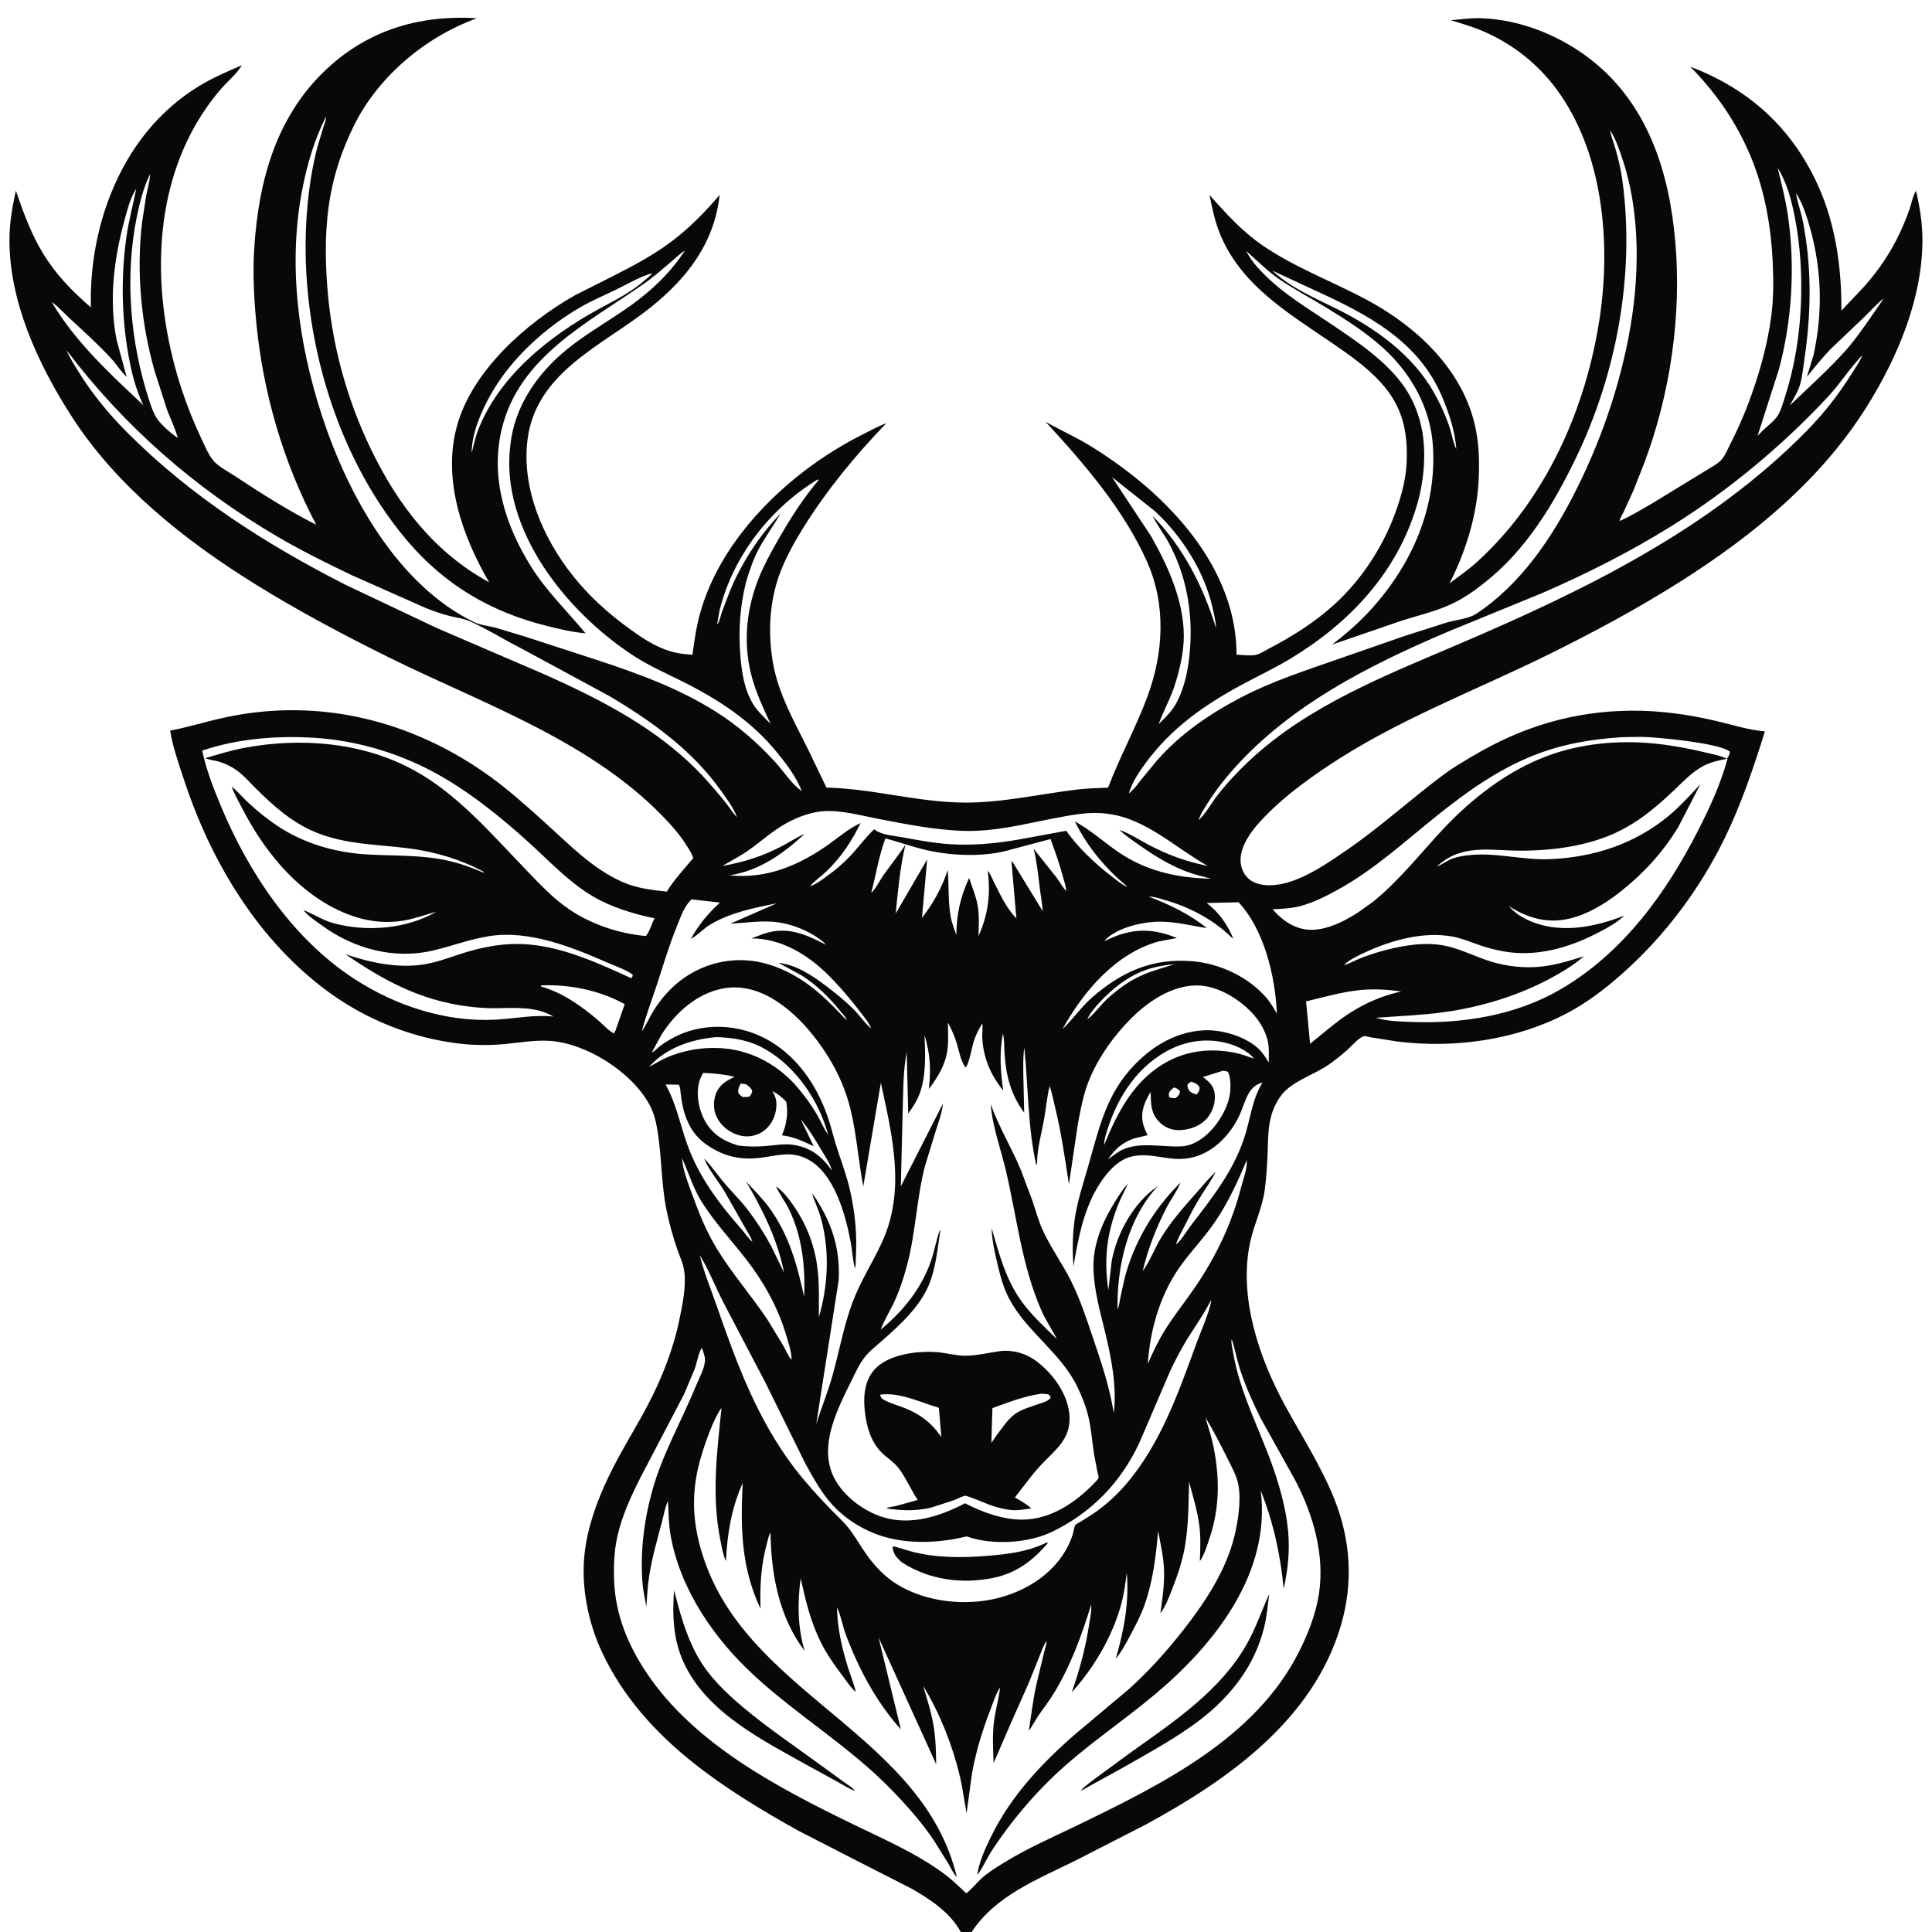 <svg version="1.1" xmlns="http://www.w3.org/2000/svg" style="display: block;" viewBox="0 0 2048 2048" width="1024" height="1024">
<path transform="translate(0,0)" fill="rgb(255,255,255)" d="M 0 0 L 0 2048 L 2048 2048 L 2048 0 L 0 0 z"/>
<path transform="translate(0,0)" fill="rgb(8,8,8)" d="M 1018.49 2048 C 1007.22 2027.29 986.152 2013.37 966.175 2001.99 L 907.974 1972.31 L 846.307 1940.65 C 807.458 1918.98 769.456 1896.12 734.582 1868.37 C 694.501 1836.48 660.102 1798.24 638.234 1751.59 C 623.332 1719.8 615.734 1681.55 619.712 1646.49 C 622.886 1618.53 632.791 1591.28 644.826 1566 C 657.208 1539.99 672.738 1515.8 686.187 1490.37 C 701.653 1461.13 713.695 1430.45 720.364 1398.01 C 723.413 1383.17 727.407 1363.73 725.43 1348.53 L 725.205 1347 C 724.156 1339.03 720.495 1331.91 717.945 1324.36 C 713.391 1310.85 709.305 1296.71 706.5 1282.74 C 700.941 1255.04 701.508 1226.43 696.977 1198.62 C 695.386 1188.86 693.203 1179.77 688.47 1171.01 C 669.803 1136.47 621.689 1105.82 582.558 1103.36 C 566.898 1102.37 551.524 1105.14 536 1106.66 C 519.671 1108.26 502.331 1108.12 486.054 1106.16 C 436.739 1100.24 388.449 1080.94 348.383 1051.65 C 273.552 996.951 223.623 913.448 195.029 826.578 C 189.521 809.843 183.122 791.841 180.385 774.477 C 198.548 771.062 216.082 765.601 234.064 761.5 C 253.721 757.017 273.601 754.244 293.742 753.256 C 375.238 749.258 453.34 775.419 519.094 822.875 C 539.736 837.772 558.597 854.761 577.487 871.78 C 603.325 895.059 627.899 920.998 660.308 935.144 C 675.44 941.748 690.64 943.32 706.843 945.16 C 714.457 932.586 725.362 921.066 734.747 909.722 C 733.809 905.501 730.756 900.907 728.474 897.235 C 722.802 888.105 716.467 880.266 709.223 872.363 C 630.446 786.432 513.094 746.876 411.187 696.354 C 362.776 672.353 315.037 646.959 269.151 618.375 C 195.834 572.704 123.952 515.642 76.593 442.4 C 40.384 386.401 8.555 317.997 10.083 250 C 10.45 233.639 13.373 218.051 16.821 202.108 C 24.801 225.425 33.027 248.113 45.995 269.244 C 59.592 291.401 76.794 309.009 96.354 325.858 C 95.272 285.025 102.345 243.182 117.583 205.234 C 136.672 157.694 167.424 117.674 211.48 90.944 C 225.745 82.289 241.045 75.718 256.357 69.195 C 251.554 77.657 241.54 85.972 234.98 93.472 C 221.868 108.464 210.349 125.677 201.33 143.421 C 159.449 225.814 164.357 326.645 192.462 412.344 C 198.469 430.662 205.771 448.854 214.058 466.257 C 217.355 473.181 220.754 481.367 225.441 487.379 C 230.849 494.314 241.302 499.521 248.684 504.41 C 276.595 522.896 305.364 541.131 335.221 556.266 C 300.149 489.976 278.775 416.091 271.629 341.5 C 269.196 316.108 267.86 289.899 269.425 264.435 C 273.993 190.102 293.535 119.242 351.46 68.499 C 395.362 30.04 448.241 15.704 505.57 19.342 C 450.474 39.265 399.92 81.831 374.356 134.83 C 363.239 157.876 355.197 180.78 350.5 205.997 C 344.555 237.916 344.459 270.254 346.824 302.513 C 351.285 363.336 366.965 422.082 393.604 476.951 C 421.997 535.431 460.509 585.631 518.493 617.253 L 518.863 617.765 L 518.493 617.253 C 490.13 568.459 468.996 508.923 484.209 452.257 C 500.087 393.114 558.041 342.109 609.651 312.893 L 651.601 291.756 C 672.331 281.243 693.514 269.839 712.097 255.812 C 731.143 241.436 747.367 224.748 762.833 206.683 C 757.262 257.568 728.699 294.533 689.849 325.731 C 639.499 366.163 567.701 393.972 559.071 467 C 552.976 518.58 576.042 571.286 607.683 610.815 C 624.743 632.128 644.007 649.518 666.004 665.62 C 684.045 678.827 702.277 690.811 724.919 693.26 L 734.023 694.124 C 736.075 678.827 738.225 663.613 742.5 648.741 C 759.852 588.375 803.47 536.971 852.535 499.311 C 872.331 484.117 894.4 470.474 916.738 459.354 C 924.172 455.653 931.818 451.423 939.604 448.597 C 906.994 482.393 876.283 519.56 851.5 559.516 C 841.331 575.91 831.185 594.135 825.01 612.5 C 818.764 631.075 816.024 651.141 816.355 670.705 C 816.643 687.743 818.852 704.747 823.756 721.106 C 831.485 746.887 845.001 770.988 856.926 795 L 876.053 834.882 C 925.155 835.972 972.798 850.423 1022.05 850.782 C 1062.18 851.074 1101.66 841.741 1141.34 837.012 C 1152.37 835.697 1163.53 835.382 1174.63 834.907 C 1187.03 802.221 1204.09 771.389 1216.26 738.577 C 1233.55 691.965 1236.29 641.01 1215.77 595.139 C 1191.02 539.807 1149.14 491.37 1108.38 447.167 C 1124.53 456.234 1141.37 463.739 1157.14 473.5 C 1220.08 512.439 1283.05 571.408 1303.85 644.654 C 1308.39 660.63 1310.8 677.327 1310.78 693.943 C 1316.93 694.246 1324.39 695.27 1330.43 694.356 C 1335.04 693.657 1341.12 689.644 1345.39 687.405 C 1370.22 674.379 1393.28 659.971 1414.14 641.067 C 1444.95 613.137 1468.54 575.836 1481.6 536.455 C 1486.59 521.415 1490.41 506.035 1491.1 490.149 C 1492.54 456.756 1486.42 430.215 1463.42 405.146 C 1448.2 388.556 1429.93 375.855 1411.46 363.226 C 1364.71 331.262 1314.25 301.491 1292.51 246.121 C 1287.53 233.443 1284.81 219.988 1282.17 206.666 C 1299.83 226.616 1317.36 245.947 1339.61 260.994 C 1373.29 283.774 1411.66 298.087 1447.46 317.068 C 1499.27 344.535 1547.61 388.488 1562.62 447.233 C 1567.95 468.066 1568.54 489.662 1567.3 511.014 C 1565.19 547.603 1553.31 585.893 1536.55 618.356 C 1546.34 611.085 1556.58 603.964 1565.61 595.764 C 1638.87 529.279 1681.53 432.679 1695.86 336.103 C 1707.7 256.291 1699.22 160.869 1649.78 94.309 C 1629.89 67.532 1603.67 46.837 1573.17 33.533 C 1561.81 28.58 1549.76 25.053 1537.93 21.434 C 1548.38 20.477 1559.54 18.963 1570.03 19.307 C 1613.45 20.732 1657.72 39.27 1691.03 66.897 C 1748.3 114.387 1769.69 184.709 1775.91 256.549 C 1782.66 334.471 1770.64 416.718 1743.38 489.834 L 1731.5 519.909 L 1721.37 542.171 C 1720.1 544.86 1717.12 549.491 1716.88 552.339 C 1728.96 546.929 1740.19 540.075 1751.63 533.472 L 1807.35 499.395 C 1812.67 495.909 1821.24 491.759 1825.17 486.991 C 1828.76 482.646 1831.49 476.045 1834.05 471 C 1841.08 457.166 1847.49 443.017 1852.98 428.5 C 1864.5 398.06 1873.64 366.159 1877.77 333.829 C 1880.01 316.265 1879.98 298.653 1879.27 281 C 1877.59 238.524 1869.97 196.737 1852.32 157.809 C 1837.29 124.67 1817.25 96.705 1791.84 70.755 C 1854.21 94.342 1899.77 135.94 1927.29 196.858 C 1945.99 238.282 1952.16 284.16 1952 329.27 L 1976.65 303.152 C 1991.95 285.756 2004.77 266.766 2014.48 245.711 C 2018.23 237.586 2021.56 229.306 2024.46 220.84 C 2026.3 215.462 2027.92 206.812 2031.07 202.28 C 2035.02 219.244 2037.77 235.936 2037.85 253.398 C 2038.14 315.721 2011.75 378.38 1979.16 430.585 C 1930.71 508.214 1859.03 567.046 1782.6 615.635 C 1737.2 644.498 1689.78 669.961 1641.57 693.77 C 1562.84 732.652 1479.87 763.467 1406.67 812.668 C 1383.69 828.112 1361.57 844.455 1342.09 864.231 C 1329.09 877.426 1311.08 898.231 1315.82 918.364 C 1317.31 924.68 1321.21 930.427 1326.78 933.85 C 1337.07 940.175 1352.22 938.974 1363.44 935.895 C 1386.48 929.573 1408.44 914.305 1427.96 900.871 C 1463.8 876.206 1495.83 846.827 1530.64 820.842 C 1540.1 813.78 1550.59 807.747 1560.73 801.705 C 1613.36 770.348 1668.01 753.817 1729.36 753.344 C 1759.49 753.112 1789.22 757.288 1818.5 764.07 C 1835.57 768.024 1853.36 773.911 1870.89 775.29 C 1858.76 813.981 1845.88 852.421 1828.04 888.938 C 1801.74 942.767 1764.1 992.941 1719.18 1032.54 C 1701.07 1048.52 1682.44 1062.81 1661 1074.11 C 1606.94 1102.61 1541.4 1111.61 1480.99 1104 L 1453.67 1099.73 C 1452.22 1099.49 1446.71 1098.03 1445.53 1098.4 C 1440.3 1100.03 1431.75 1109.85 1427.22 1113.83 C 1421.44 1118.92 1415.35 1123.71 1409.06 1128.16 C 1394.5 1138.46 1375.67 1143.99 1362.74 1156.03 C 1356.04 1162.28 1350.72 1172.31 1348.06 1181 C 1344.23 1193.45 1344.24 1207.02 1343.79 1219.96 C 1343.32 1233.94 1342.52 1247.7 1340.64 1261.58 C 1338.03 1280.85 1328.83 1299.04 1324.91 1318.16 C 1313.14 1375.59 1334.5 1438.78 1361.64 1488.82 C 1379.71 1522.13 1400.69 1554.37 1414.72 1589.71 C 1431.84 1632.83 1434.58 1678.1 1421.5 1722.74 C 1392.11 1823.06 1302.4 1886.3 1214.96 1933.9 L 1139.96 1972.34 C 1099.9 1992.18 1055.58 2009.21 1029.95 2048 L 1018.49 2048 z M 1706.16 137.005 L 1706.76 138.106 C 1707.84 144.723 1710.71 151.605 1712.57 158.079 C 1715.76 169.18 1718.34 180.502 1719.88 191.955 C 1733.22 290.669 1713.68 396.312 1670.41 485.743 C 1646.51 535.147 1617.91 582.583 1574.34 617.184 C 1562.97 626.218 1551.51 634.371 1538.27 640.497 C 1521.66 648.175 1503.4 652.352 1486 657.896 L 1412.09 683.299 C 1427.29 671.658 1441.46 659.287 1454.27 645.013 C 1497.19 597.219 1522.99 537.943 1518.97 473.049 C 1516.46 432.516 1496.09 396.151 1466.41 369.094 C 1448.1 352.403 1426.01 338.323 1404.88 325.458 C 1388.59 315.54 1371.69 306.668 1355.95 295.87 C 1343.42 287.276 1332.53 276.171 1321.14 266.122 C 1325.67 275.664 1333.48 284.321 1340.92 291.695 C 1361.75 312.326 1386.91 327.238 1411.05 343.506 C 1438.28 361.856 1469.95 382.902 1488.78 410.319 C 1498.83 424.961 1504.42 440.311 1507.78 457.596 C 1511.93 483.939 1509.22 511.551 1501.56 537.014 C 1480.4 607.316 1430.82 659.887 1369.13 697.5 C 1351.9 708 1333.69 716.507 1315.96 726.074 C 1276.42 747.414 1241.33 772.119 1214.51 808.734 C 1207.23 818.674 1200.15 829.039 1196.61 840.94 C 1201.77 837.335 1205.35 831.948 1209.22 827.052 L 1226.17 806.465 C 1250.99 778.107 1281.99 756.889 1315.17 739.5 C 1347.44 722.589 1382.7 711.144 1417 699.157 L 1489 674.148 L 1533.69 659.879 C 1542.64 657.204 1556.83 655.919 1564.5 650.891 C 1611.99 619.735 1645.29 569.996 1670.34 520.252 C 1696.1 469.092 1715.25 414.446 1726.19 358.162 C 1738.19 296.428 1739.74 225.951 1718.98 166 C 1715.76 156.689 1712.31 146.322 1706.76 138.106 L 1706.16 137.005 z M 159.143 184.565 C 152.319 198.025 148.037 215.003 145.028 229.779 C 131.996 293.779 138.034 363.688 158.51 425.5 C 160.506 431.525 163.007 438.955 166.698 444.125 C 171.742 451.19 181.282 459.314 188.425 464.352 L 188.793 464.845 L 188.425 464.352 C 185.899 454.202 180.763 444.151 177.064 434.32 L 163.818 393.086 C 149.576 342.815 144.457 288.03 150.545 236.098 L 155.017 207 C 156.472 199.897 158.558 192.692 159.09 185.459 L 159.143 184.565 L 159.747 184.005 L 159.143 184.565 z M 144.423 200.156 C 138.321 209.181 135.301 221.308 132.417 231.715 C 120.908 273.257 115.187 317.583 123.612 360.285 L 134.254 399.472 C 128.272 394.115 123.636 386.282 118.117 380.29 C 104.034 365.001 88.49 351.049 73.258 336.929 C 67.333 331.437 61.337 324.65 54.732 320.069 C 79.687 362.337 116.506 396.186 152.021 429.535 C 143.802 412.885 139.242 394.043 136.041 375.843 C 128.832 334.852 128.261 292.73 133.957 251.5 C 136.285 234.652 140.681 218.67 144.042 202.089 L 144.423 200.156 L 144.875 199.005 L 144.423 200.156 z M 1903.25 204.005 L 1903.82 204.605 C 1905.04 212.979 1907.92 221.145 1909.95 229.345 C 1911.96 237.432 1913.16 245.865 1914.37 254.108 C 1920.62 296.754 1918.86 340.847 1912.4 383.359 C 1911.14 391.655 1910.39 400.465 1907.88 408.5 C 1905.64 415.684 1900.86 423.103 1897.32 429.801 C 1916.94 410.913 1937.89 392.245 1956.05 372.009 C 1965.28 361.728 1973.57 349.933 1981.49 338.609 L 1996.86 316.484 C 1989.44 321.722 1982.97 329.675 1976.34 335.945 L 1940.39 370.153 C 1931.49 379.436 1923.43 389.502 1915.36 399.501 L 1922.42 376.35 C 1932.31 331.289 1931.22 286.622 1918.84 242.072 C 1915.32 229.423 1910.95 215.69 1903.82 204.605 L 1903.25 204.005 z M 1348.01 286.197 L 1348.58 286.809 C 1368.51 305.17 1392.66 315.349 1416.5 327.165 C 1457.49 347.478 1497.48 375.908 1520.24 416.448 C 1526.95 428.4 1532.9 441.286 1537.05 454.373 C 1539.08 460.765 1540.29 468.75 1543.1 474.675 L 1543.73 475.942 C 1542.38 457.204 1536.31 438.915 1529.14 421.625 C 1504.14 361.258 1449.39 333.202 1393.29 307.532 L 1348.58 286.809 L 1348.01 286.197 z M 691.422 289.547 C 678.275 293.302 665.295 301.056 653 307.057 C 640.518 313.15 627.282 318.67 615.282 325.625 C 577.293 347.643 540.704 381.05 519.401 419.648 C 509.733 437.165 499.892 459.987 500.013 480.267 C 502.17 471.787 503.847 463.362 507.077 455.181 C 528.007 402.178 574.681 362.789 622.479 334.498 C 642.363 322.729 664.609 313.326 682.229 298.167 C 685.274 295.547 689.05 292.798 691.422 289.547 L 691.961 289.122 L 691.422 289.547 z M 69.243 369.105 L 69.933 370.091 L 70.592 371.266 C 74.075 379.763 79.265 387.627 84.105 395.404 C 98.405 418.384 115.345 438.811 134.413 457.978 C 202.092 526.009 281.23 576.527 366.341 619.931 L 463.5 665.949 L 579.026 715.657 C 633.407 740.213 686.228 766.928 730.34 808.005 C 743.745 820.488 756.41 835.014 767.998 849.227 C 772.506 854.755 776.401 861.209 781.232 866.394 L 781.751 866.995 L 781.232 866.394 C 777.765 856.594 770.48 846.956 764.5 838.51 C 733.738 795.067 690.675 764.371 645.405 737.548 L 550.525 686.226 C 532.969 677.28 515.653 666.334 497.68 658.417 C 491.418 655.659 483.688 654.747 477 653.057 C 468.431 650.891 460.036 647.952 451.812 644.735 L 372.794 609.669 C 346.235 596.966 319.413 583.699 294.008 568.807 C 206.852 517.715 131.512 451.899 70.592 371.266 L 69.933 370.091 L 69.243 369.105 z M 1976 374 L 1974.75 375.522 L 1974.3 376.428 L 1973.65 377.083 C 1960.71 390.485 1950.5 406.901 1937.65 420.654 C 1888.81 472.945 1833.24 519.245 1772.55 557.205 C 1729.04 584.42 1682.1 608.159 1635.02 628.574 L 1537.96 668.341 C 1451.42 704.886 1363.65 748.985 1301.92 821.783 C 1293.62 831.569 1286.2 841.598 1279.41 852.5 C 1276.15 857.742 1272.35 863.445 1270.57 869.389 L 1270.15 869.995 L 1270.57 869.389 C 1277.96 862.762 1283.95 851.516 1290.15 843.543 C 1300.57 830.164 1312.23 817.703 1324.61 806.126 C 1386.89 747.888 1468.97 715.882 1546.34 682.794 C 1679.44 625.87 1812.1 561.563 1914.93 456.979 C 1933.37 438.223 1948.82 418.518 1962.78 396.211 C 1966.78 389.822 1971.49 383.421 1974.3 376.428 L 1974.75 375.522 L 1976 374 L 1976.81 373.005 L 1976 374 z M 1221.74 546.852 C 1254.02 579.381 1275.71 622.422 1289.08 665.846 C 1288.77 658.416 1286.9 651.229 1285.29 644 C 1276.78 605.85 1252.41 567.559 1223.76 541.432 L 1178.79 505.782 L 1220.1 568.254 C 1238.07 599.821 1254.7 636.633 1254.89 673.728 C 1254.98 691.61 1250.29 711.219 1244.69 728.115 C 1240.21 741.638 1233.06 754.092 1228.25 767.553 C 1234.41 761.521 1240.53 755.727 1245.13 748.349 C 1258.03 727.642 1261.91 696.559 1262.13 672.616 C 1262.44 638.686 1255.15 605.331 1238.9 575.412 C 1233.61 565.67 1226.62 556.751 1221.74 546.852 z M 245.53 833.575 C 251.59 838.721 256.786 844.782 262.569 850.23 C 272.183 859.288 282.368 867.598 293.336 874.966 C 321.656 893.992 354.561 903.619 388.43 905.695 C 413.999 907.262 439.739 906.289 465.124 910.419 C 481.888 913.146 496.925 918.395 512.5 925.001 L 512.934 924.241 C 488.45 911.062 461.435 902.942 433.878 899.372 C 399.758 894.951 367.072 895.574 334.452 882.194 C 309.877 872.114 289.693 854.242 271.105 835.689 C 263.739 828.337 256.431 819.741 247.5 814.292 C 242.462 811.218 236.705 808.607 231 807.084 C 226.641 805.92 221.653 805.46 217.535 803.67 C 231.25 799.703 245.011 795.375 259.054 792.744 C 318.998 781.513 384.448 786.735 438.625 816.368 C 484.862 841.659 520.54 883.615 556.612 921.003 C 571.28 936.206 586.201 952.448 603.833 964.264 C 627.627 980.209 656.278 989.668 684.691 992.238 C 688.713 987.231 690.889 979.289 693.78 973.405 C 671.661 968.862 648.535 961.888 628.928 950.427 C 603.584 935.612 582.294 912.765 560.607 893.08 C 529.952 865.254 495.666 837.71 459.1 818.126 C 420.824 797.627 376.449 784.722 333.09 782.098 C 293.419 779.697 252.216 782.843 214.368 795.669 C 218.615 815.78 226.081 835.052 233.947 853.988 C 263.282 924.609 309.883 994.643 374.807 1037.15 C 419.089 1066.14 472.675 1083.83 526 1080.85 C 546.635 1079.69 565.775 1075.44 586.664 1077.58 C 567.545 1066.42 545.487 1068.57 524.214 1068.74 C 514.809 1068.81 505.213 1068.05 495.885 1066.86 C 446.134 1060.53 406.869 1039.55 366.253 1011.52 C 392.113 1020.35 420.692 1026.51 448.153 1022.48 C 461.393 1020.54 474.192 1015.82 486.843 1011.63 C 511.118 1003.59 535.881 998.902 561.563 1001.26 C 598.972 1004.71 635.232 1021.39 669 1036.88 C 670.615 1035.37 670.506 1035.41 670.702 1033.19 C 663.329 1027.77 651.922 1023.93 643.469 1020.23 C 605.866 1003.78 560.932 985.845 519.141 992.251 C 498.357 995.437 479.138 1002.89 458.801 1007.66 C 418.105 1017.22 375.469 1005.85 341.965 981.535 C 335.299 976.696 326.727 971.248 321.594 964.737 C 332.814 969.035 341.918 975.507 353.926 978.721 C 388.942 988.096 430.69 984.855 462.441 966.546 C 452.099 969.251 442.188 972.947 431.674 975.121 C 405.18 980.6 379.946 975.42 356 963.523 C 311.514 941.422 278.679 899.703 256.425 856.342 C 252.653 848.993 248.136 841.422 245.53 833.575 z M 1186.59 879.695 C 1197.3 883.404 1207.02 889.929 1217 895.201 C 1238.02 906.3 1256.9 913.148 1280.26 917.945 C 1246.49 899.085 1214.97 868.095 1175.5 862.862 L 1173.62 862.593 C 1164.42 861.342 1154.7 861.551 1145.5 862.734 C 1103.72 868.106 1062.79 882.296 1020.17 880.75 C 990.507 879.673 960.189 873.598 931.075 868.038 C 912.68 864.525 892.386 858.764 873.608 859.856 C 860.22 860.635 846.136 865.858 834.41 872.163 C 819.49 880.187 806.8 891.974 792.994 901.697 C 784.263 907.846 774.836 912.365 765.816 917.954 C 789.3 913.722 808.335 907.707 829.5 896.596 C 837.388 892.455 844.91 887.445 853.053 883.837 C 830.396 904.943 804.715 923.207 773.297 927.879 C 812.749 931.991 847.321 917.205 878.872 894.774 C 889.551 887.183 900.26 877.89 912.244 872.497 C 902.818 891.89 891.595 908.777 875.946 923.757 C 870.434 929.034 863.486 933.638 858.663 939.448 L 858.005 939.815 L 858.663 939.448 L 860.276 938.868 C 865.949 936.676 871.549 932.403 876.46 928.874 C 886.666 921.541 896.103 913.253 904.5 903.89 C 911.894 895.645 918.541 886.605 926.682 879.077 L 927.398 879.615 C 935.029 885.141 946.515 885.728 955.664 887.392 C 972.449 890.445 989.76 893.747 1006.78 894.859 C 1031.12 896.45 1055.2 894.19 1079.19 890.043 L 1130.25 880.704 C 1143.44 899.145 1161.06 915.746 1179.04 929.481 C 1184.12 933.362 1189.41 937.964 1195.38 940.301 L 1195.99 940.806 L 1195.38 940.301 L 1195.11 940.028 C 1171.94 920.619 1152.73 897.895 1139.31 870.655 C 1154.18 878.878 1166.43 889.361 1180.02 899.373 C 1211.78 922.774 1245.29 930.479 1284.05 931.523 C 1274.96 929.112 1265.71 926.962 1256.92 923.574 C 1239.27 916.767 1223.48 906.96 1208.08 896.129 C 1201.06 891.194 1193.49 886.212 1187.25 880.328 L 1186.59 879.695 z M 1095.68 899.695 L 1120.21 930.547 C 1123.58 934.932 1126.38 940.635 1130.2 944.474 L 1130.75 944.995 L 1130.2 944.474 C 1130.03 939.452 1128.05 934.041 1126.73 929.196 C 1123.08 915.715 1118.41 902.546 1113.64 889.429 L 1071.87 900.5 C 1045.02 908.65 1010.15 907.506 982.894 901.321 C 967.914 897.923 953.415 892.746 938.617 888.694 C 931.664 906.861 928.581 927.544 923.524 946.431 C 928.055 942.782 932.624 933.192 936.138 928.181 C 943.903 917.107 952.544 906.725 959.824 895.317 C 953.964 919.942 952.021 943.4 949.456 968.416 L 982.838 911.021 L 977.33 972.972 C 989.194 957.818 998.596 940.677 1004.62 922.396 C 1006.02 938.577 1004.86 954.991 1007.68 971.028 L 1007.95 972.5 C 1009.07 978.815 1011.69 985.104 1013.79 991.165 C 1013.97 968.809 1017.96 951.112 1027.32 930.689 C 1030.4 940.057 1034.67 950.102 1036.35 959.793 C 1038.19 970.424 1037.59 981.516 1037.25 992.258 C 1047.58 969.261 1050.17 947.924 1047.04 922.998 C 1049.88 926.008 1051.87 931.678 1053.78 935.472 C 1060.34 948.478 1067.14 963.163 1077.4 973.554 L 1072.12 912.38 C 1075.37 916.198 1077.74 921.073 1080.47 925.297 L 1105.39 966.01 C 1104.72 957.197 1103.08 948.546 1102.02 939.784 C 1100.37 926.191 1099.02 913.035 1095.68 899.695 z M 822.899 957.644 C 798.671 962.526 774.238 967.393 752.722 980.162 C 745.788 984.278 739.235 991.921 732.388 995.056 C 740.859 980.187 750.062 968.729 762.75 957.181 L 762.315 956.652 L 732.944 953.349 C 725.131 961.054 721.947 971.08 717.879 981 C 709.366 1001.76 703.186 1022.87 696.224 1044.13 C 690.884 1060.45 684.587 1076.77 680.291 1093.38 C 685.484 1085.95 688.869 1077.4 693.784 1069.76 C 710.937 1043.12 736.053 1024.62 767.506 1019.23 C 799.78 1013.7 829.868 1024.42 855.959 1043.07 C 871.522 1054.2 884.446 1067.76 897.5 1081.62 C 896.761 1078.13 893.114 1074.73 890.819 1071.9 C 878.928 1057.22 865.911 1044.4 850 1034.11 L 825.212 1020.67 C 843.916 1022.58 860.976 1034.02 875.517 1045.04 C 886.043 1053.02 895.914 1060.92 905.195 1070.32 C 911.408 1076.61 916.907 1084.73 923.507 1090.41 L 923.939 1090.88 L 923.507 1090.41 C 921.426 1084.52 916.334 1078.47 912.584 1073.54 C 901.955 1059.57 890.165 1045.69 877.69 1033.31 C 855.817 1011.6 827.939 994.767 796.413 994.735 L 809.995 989.693 C 834.797 981.647 853.705 990.263 875.53 1001.43 L 876.178 1002.21 L 877.419 1003.18 L 877.995 1003.79 L 877.419 1003.18 L 876.178 1002.21 L 875.53 1001.43 C 874.749 1000.49 874.031 999.64 873.092 998.848 C 858.418 986.474 836.688 978.014 817.528 976.981 C 802.952 976.196 788.695 978.374 774.195 979.165 L 821.267 958.503 L 822.899 957.644 L 823.995 957.091 L 822.899 957.644 z M 1599.01 960.005 L 1599.51 960.533 C 1611.62 974.855 1632.98 981.958 1651.22 983.417 C 1675.61 985.368 1699.33 979.277 1721.89 970.61 C 1714.36 977.811 1704.2 983.408 1695 988.212 C 1669.14 1001.71 1641.18 1011.03 1611.77 1010.32 C 1597.54 1009.98 1583.3 1006.82 1569.82 1002.36 C 1560.19 999.165 1550.35 994.836 1540.38 992.922 C 1509.79 987.05 1475.65 996.391 1447.92 1009.17 C 1440.85 1012.42 1431.75 1016.56 1425.95 1021.82 L 1424.56 1023.22 L 1424.01 1023.76 L 1424.56 1023.22 C 1431.11 1021.19 1437.45 1017.5 1443.93 1015.05 C 1461.53 1008.41 1480.41 1003.48 1499.14 1001.39 C 1510.47 1000.13 1523.32 1000.4 1534.4 1003.07 C 1550.26 1006.87 1565.17 1014.61 1580.76 1019.39 C 1597.83 1024.62 1617.47 1026.66 1635.25 1024.45 L 1637 1024.21 C 1651.39 1022.33 1665.07 1017.99 1678.9 1013.76 C 1667.53 1023.67 1654.54 1031.31 1641.24 1038.32 C 1607.39 1056.17 1568.39 1067.81 1530.45 1072.98 C 1506.58 1076.23 1482.48 1077.09 1458.49 1078.9 L 1460.6 1079.49 C 1472.3 1082.63 1484.14 1082.81 1496.15 1083.29 C 1549.84 1085.4 1606.03 1076.54 1653.13 1049.39 C 1719.82 1010.94 1765.92 947.327 1800.19 880.048 C 1812.62 855.64 1824.14 830.765 1831.26 804.224 C 1822.38 805.816 1813.04 807.917 1805.06 812.252 C 1793.62 818.469 1783.73 828.958 1774.34 837.877 C 1754.39 856.834 1734.37 873.483 1708.82 884.53 C 1676.53 898.487 1637.3 902.61 1602.35 901.578 C 1585.79 901.089 1568.78 899.033 1552.5 902.86 C 1540.24 905.743 1532.44 910.404 1523.02 918.433 C 1527.7 916.979 1531.85 913.763 1536.27 911.591 C 1541.61 908.961 1548.02 907.667 1553.9 906.902 L 1555.5 906.706 C 1584.06 903.023 1613.14 911.837 1642 910.777 C 1688.33 909.076 1732.56 894.923 1768.5 865.133 C 1780.84 854.906 1791.61 842.987 1802.5 831.272 L 1778.88 877 C 1762.23 904.154 1741.21 927.001 1716.1 946.5 C 1700.71 958.454 1682.51 969.446 1663.29 973.863 C 1639.99 979.219 1619.1 973.101 1599.51 960.533 L 1599.01 960.005 z M 1170.51 997.488 L 1169.81 998.165 L 1169.01 998.76 L 1169.81 998.165 L 1170.51 997.488 C 1173.63 996.481 1176.62 994.868 1179.65 993.604 C 1203.63 983.617 1223.84 984.613 1247.6 994.341 L 1227.8 998.086 C 1182.26 1010.86 1148.49 1051.09 1126.19 1090.96 C 1137.66 1080.24 1146.28 1067.12 1158.4 1056.66 C 1189.48 1029.84 1222.05 1015.46 1263.7 1018.92 C 1293.2 1021.37 1323.75 1035.64 1343 1058.35 C 1346.98 1063.3 1350.33 1068.88 1353.57 1074.34 C 1351.81 1035.11 1340.27 985.872 1312.98 956.43 L 1279.12 957.226 C 1292.18 967.209 1300.87 979.517 1307.18 994.633 C 1305.8 994.206 1306.4 994.539 1305.16 993.381 L 1303.78 992.059 C 1284.75 974.006 1260.12 961.254 1234.99 954.135 C 1229.46 952.567 1223.57 950.328 1217.78 950.5 C 1239.11 958.499 1261.5 969.294 1279.26 983.785 C 1260.46 980.958 1243.59 976.135 1224.32 977.17 C 1207.2 978.09 1182.34 984.364 1170.51 997.488 z M 1152.51 1080.52 L 1151.83 1081.18 L 1151.21 1081.99 L 1151.83 1081.18 L 1152.51 1080.52 C 1160.11 1074.92 1166.57 1065.33 1173.79 1058.76 C 1185.14 1048.42 1197.7 1039.26 1211.88 1033.2 C 1222.63 1028.6 1234.23 1025.74 1245.29 1021.94 C 1234.36 1023.18 1224.01 1024.71 1213.65 1028.54 C 1195.11 1035.4 1179.58 1047.68 1166.19 1062.01 C 1161.07 1067.49 1155.68 1073.66 1152.51 1080.52 z M 1171.57 1205.18 C 1170.77 1207.95 1170.63 1211.31 1170.25 1214.19 C 1184.93 1178.3 1202.32 1144.23 1238.06 1125.06 C 1261.12 1112.69 1287.48 1110.82 1312.63 1116.82 C 1318.33 1118.18 1323.88 1120.51 1329.49 1122.22 L 1329.99 1122.75 L 1329.49 1122.22 C 1322.71 1114.29 1312.09 1109.04 1302.19 1106.23 C 1279.48 1099.79 1256.38 1103.24 1235.94 1114.76 C 1201.72 1134.04 1181.86 1168.36 1171.57 1205.18 z M 1338.28 1147.54 C 1332.11 1149.17 1327.6 1152.62 1324.25 1158.07 C 1319.9 1165.17 1317.65 1173.92 1314.22 1181.52 C 1305.22 1201.43 1288.18 1219.95 1266.72 1226.19 C 1252.55 1230.31 1241.76 1228.26 1227.56 1226.07 C 1217.96 1224.59 1207.9 1223.68 1198.4 1226.26 C 1182.7 1230.53 1170.36 1246.53 1162.6 1259.96 C 1148.23 1284.8 1142.51 1314.58 1137.93 1342.54 C 1136.72 1326.32 1136.85 1309.63 1139.08 1293.5 C 1141.78 1274.06 1147.89 1255.74 1153.31 1236.99 C 1163.8 1200.75 1171.12 1165.31 1196.29 1135.8 C 1216.71 1111.85 1243.84 1093.88 1276.03 1092.17 C 1294.72 1091.17 1319.81 1098.45 1333.77 1111.41 C 1338.54 1115.84 1341.67 1120.83 1344.91 1126.38 C 1344.96 1119.82 1345.41 1112.68 1344.39 1106.21 C 1342.43 1093.77 1334.89 1081.49 1326.16 1072.56 C 1311.81 1057.89 1290.06 1044.75 1269.01 1044.63 C 1242.61 1044.47 1217.61 1061.19 1199.5 1079.12 C 1181 1097.44 1163.53 1121.9 1153.98 1146.23 C 1148.37 1160.54 1145.52 1175.71 1142.7 1190.76 L 1133.11 1255.45 C 1128.85 1227.72 1125.02 1200.39 1118.27 1173.11 C 1116.46 1165.82 1115.15 1158.23 1112.68 1151.16 C 1109.84 1162.47 1108.9 1174.31 1106.89 1185.8 C 1104.27 1200.68 1099.45 1217.44 1099.33 1232.39 C 1099.33 1233.56 1099.07 1234.39 1098.57 1235.45 C 1089.4 1195.14 1089.99 1151.68 1085.81 1110.5 C 1084.39 1119.84 1084.72 1129.36 1084.75 1138.79 L 1085.69 1179.52 C 1071.65 1160.51 1066.49 1140.75 1064.89 1117.36 C 1064.41 1110.37 1064.75 1102.19 1063.11 1095.43 C 1059.28 1116.32 1060.45 1135.24 1063.48 1156.06 C 1050.1 1139.42 1042.54 1121.87 1041.26 1100.58 C 1040.94 1095.37 1041.99 1089.95 1041.3 1084.85 C 1037.66 1090.56 1034.9 1096.28 1032.61 1102.67 C 1030.61 1108.25 1027.07 1128.99 1023.49 1131.5 C 1018.25 1124.52 1016.69 1114.25 1014.2 1106 C 1011.9 1098.37 1008.68 1091 1004.77 1084.06 C 1004.95 1093.81 1005.64 1104.08 1004.2 1113.74 C 1001.89 1129.18 993.95 1142.25 984.545 1154.43 C 987.059 1133.64 986.06 1117.27 980.037 1097.19 C 980.884 1117.55 982.014 1140.6 974.605 1160 C 971.798 1167.35 967.397 1174.03 962.782 1180.36 L 961.105 1115.23 C 957.139 1136.21 957.511 1158.97 956.794 1180.31 L 954.913 1257.61 L 999.559 1169.89 C 998.758 1178.74 995.652 1187.14 992.944 1195.56 L 980.441 1236.22 C 971.548 1270.92 970.674 1307.08 961.413 1341.59 C 957.549 1355.99 953.02 1369.59 946.528 1383.03 C 942.44 1391.5 936.671 1400.66 933.622 1409.46 L 933.107 1409.99 L 933.622 1409.46 C 957.782 1389.42 977.569 1364.9 987.482 1334.89 C 990.829 1324.76 992.642 1313.98 996.192 1304 L 996.723 1304.5 C 993.926 1323.28 991.944 1344.97 984.456 1362.5 C 974.512 1385.77 954.264 1404.23 935.642 1420.7 C 929.407 1426.21 922.204 1431.78 916.971 1438.25 C 910.907 1445.74 906.861 1455.04 902.59 1463.61 C 896.011 1476.82 889.358 1490.07 884.5 1504.03 C 877.463 1524.24 874.081 1545.96 883.849 1565.82 C 893.511 1585.46 914.962 1601.6 935.604 1608.14 C 965.369 1617.57 996.523 1607.36 1023.07 1593.52 C 1040.9 1603.04 1064.12 1611.23 1084.5 1610.87 C 1113.98 1610.34 1139.58 1593.17 1159.46 1572.69 C 1160.56 1571.55 1164.37 1567.79 1164.59 1566.46 C 1164.81 1565.17 1163.52 1561.31 1163.24 1559.91 L 1159.74 1541.5 C 1157.73 1528.55 1156.85 1515.27 1153.9 1502.5 C 1151.34 1491.36 1146.77 1479.73 1141.74 1469.5 C 1123.99 1433.41 1087.77 1411.32 1069.48 1376.15 C 1063.61 1364.85 1060.32 1352.5 1057.43 1340.17 C 1054.49 1327.64 1051.44 1314.67 1051.17 1301.74 C 1059.14 1329.22 1065.99 1356.3 1083.19 1379.87 C 1093.71 1394.3 1107.45 1406.99 1120.28 1419.38 C 1114.96 1408.85 1108.34 1399.4 1103.62 1388.48 C 1083.18 1341.19 1078.09 1291.57 1066.56 1242.02 C 1061.15 1218.75 1051.92 1194.07 1050.18 1170.39 C 1058.65 1194.4 1072.38 1216.66 1082.17 1240.27 L 1094.38 1272.73 C 1098.12 1284.03 1101.28 1295.75 1106.47 1306.5 C 1115.16 1324.47 1126.83 1340.76 1135.69 1358.61 C 1145.05 1377.49 1151.44 1397.02 1158.19 1416.93 C 1167.33 1443.88 1176.09 1469.73 1180.66 1497.91 C 1184.04 1469.81 1178.09 1439.45 1171.47 1412.2 C 1166.14 1390.31 1159.85 1368.08 1159.11 1345.42 C 1158.26 1319.53 1168.55 1295.22 1182.07 1273.71 C 1185.93 1267.57 1189.67 1261.17 1194.68 1255.88 L 1195.41 1255.13 C 1192.02 1262.79 1187.97 1270.2 1184.9 1277.99 C 1173.08 1308 1170.06 1335.72 1174.94 1367.54 L 1178.49 1336.42 C 1184.1 1306.75 1202.08 1274.35 1227.39 1257.3 C 1195.61 1291.31 1183.71 1342.5 1184.64 1388.05 C 1186.35 1384.38 1186.92 1379.16 1187.7 1375.15 L 1192.24 1354.56 C 1202.26 1316.7 1222.44 1282.6 1250.11 1254.83 L 1251.38 1253.56 C 1248.03 1262.3 1241.54 1270.72 1237.16 1279.1 C 1226.2 1300.08 1216.56 1324.34 1211.34 1347.48 C 1218.89 1337.02 1224.01 1323.24 1230.86 1312.02 C 1241.02 1295.37 1253.37 1281.21 1266.23 1266.71 C 1273.34 1258.7 1280.24 1250.33 1287.87 1242.82 L 1288.69 1242.02 C 1283.87 1252.12 1277.03 1261.15 1271.23 1270.68 C 1265.36 1280.35 1260.15 1290.69 1255.08 1300.8 C 1252.09 1306.78 1248.38 1312.86 1246.65 1319.34 L 1246.25 1319.83 L 1246.65 1319.34 C 1252.49 1314.31 1257.72 1305.2 1262.53 1298.93 C 1285.1 1269.47 1307.11 1241.89 1318.97 1206.11 C 1325.56 1186.24 1327.11 1165.64 1338.28 1147.54 L 1338.84 1147.25 L 1338.28 1147.54 z M 818.185 1156.17 L 818.77 1156.48 C 822.988 1163.68 823.931 1169.4 822.361 1177.8 C 820.697 1186.7 815.664 1195.07 807.893 1199.94 C 800.755 1204.42 792.056 1205.75 783.928 1203.59 C 774.35 1201.03 765.762 1194.78 760.8 1186.16 C 756.387 1178.49 755.793 1169.39 758.368 1160.99 C 760.748 1153.23 766.084 1148.04 773.203 1144.3 L 776.863 1142.35 L 778.534 1141.46 C 767.432 1138.74 756.827 1137.77 745.447 1137.32 C 743.745 1140.14 742.309 1143.06 741.384 1146.24 C 737.564 1159.36 740.492 1175.77 746.949 1187.61 C 754.842 1202.09 766.682 1209.56 782.17 1214.18 C 792.032 1215.68 802.881 1215.64 812.838 1214.76 C 822.095 1213.95 831.476 1212.13 840.758 1213.56 C 859.87 1216.52 870.885 1225.66 881.842 1240.71 C 880.075 1233.65 874.813 1225.94 871.093 1219.72 C 864.14 1208.09 857.621 1196.97 848.829 1186.57 L 862.542 1215.03 C 850.726 1209.54 842.011 1205.22 828.856 1203.44 C 830.481 1199.43 832.027 1195.52 832.9 1191.26 C 834.634 1182.81 834.828 1176.85 833.566 1168.2 C 829.447 1163.29 824.299 1159.64 818.77 1156.48 L 818.185 1156.17 z M 722.253 1227.01 L 722.925 1227.54 C 723.83 1240.42 729.331 1253.82 733.666 1265.87 C 741.034 1286.36 748.722 1305.38 760.12 1324.06 C 776.125 1350.29 796.798 1373.7 813.833 1399.36 L 830.039 1426 C 832.864 1430.99 835.389 1437.18 839.098 1441.55 L 839.746 1441.99 L 839.098 1441.55 C 839.172 1432.83 835.511 1422.46 833 1414.08 C 824.447 1385.54 809.24 1358.38 790.987 1334.94 C 775.359 1314.87 758.176 1296.46 744.419 1274.95 C 734.935 1260.12 730.082 1243.42 722.925 1227.54 L 722.253 1227.01 z M 746.369 1228.13 L 747.013 1228.75 C 754.495 1236.18 760.685 1245.63 767.519 1253.72 C 775.818 1263.54 785.223 1272.65 793.004 1282.87 C 801.883 1294.53 810.445 1307.83 817.375 1320.77 L 831.153 1348.99 C 824.321 1314.58 808.706 1282.54 790.892 1252.58 C 799.191 1261.31 808.126 1270.31 815.262 1280.02 C 836.322 1308.69 844.914 1340.46 852.383 1374.55 C 853.778 1342.78 850.385 1310.82 836.375 1281.96 C 832.32 1273.6 826.273 1265.94 822.571 1257.58 L 823.503 1258.23 C 830.425 1263.26 835.765 1270.33 840.638 1277.28 C 854.172 1296.57 862.833 1317.98 866.158 1341.35 C 868.744 1359.52 867.949 1377.98 868.033 1396.27 C 877.963 1362.32 879.677 1325.13 870.092 1290.89 C 867.613 1282.03 863.568 1273.79 860.67 1265.12 C 864.924 1269.9 867.923 1275.51 871.074 1281.05 C 884.583 1304.77 890.511 1329.92 889.02 1357.19 L 865.251 1509.29 C 871.003 1491.71 878.082 1474.2 882.956 1456.41 C 889.816 1431.38 894.613 1405.07 903.635 1380.79 C 912.186 1357.78 925.293 1338.15 935.336 1315.99 C 960.168 1261.21 945.793 1203.72 933.75 1147.81 L 915.122 1257.56 C 909.87 1230.59 908.121 1202.87 901.626 1176.16 C 895.198 1149.72 883.085 1125.64 866.828 1103.86 C 854.967 1087.96 841.052 1073.22 824.5 1062.15 C 806.966 1050.43 786.803 1043.7 765.611 1047.99 C 738.106 1053.55 715.982 1073.66 701.286 1096.71 L 691.005 1115.5 C 693.469 1114.89 697.14 1110.83 699.249 1109.18 C 702.989 1106.26 707.094 1103.76 711.207 1101.4 C 743.922 1082.65 785.278 1084.84 817.115 1104.17 C 845.854 1121.62 864.878 1149.68 876.309 1180.77 C 880.421 1191.95 882.976 1203.5 886.552 1214.83 C 891.302 1229.88 896.993 1244.46 900.606 1259.87 C 906.566 1285.29 908.696 1308.77 907.145 1334.78 C 907.01 1337.05 907.267 1342.72 906.291 1344.43 C 903.777 1335.77 903.616 1326.43 901.951 1317.57 C 896.456 1288.31 884.833 1244.36 856.596 1229.1 C 838.762 1219.47 824.128 1225.15 805.632 1227.35 C 785.512 1229.74 768.83 1226.19 751.799 1215.29 C 738.224 1206.59 730.578 1195.69 725.723 1180.4 C 723.664 1173.92 722.611 1166.98 721.692 1160.26 C 721.228 1156.86 721.276 1152.84 719.584 1149.85 L 705.502 1149.56 C 716.711 1169.56 720.911 1191.75 728.509 1213.14 C 740.594 1247.17 761.987 1275.58 785.565 1302.45 C 789.526 1306.96 793.005 1312.48 797.529 1316.35 L 797.904 1316.84 L 797.529 1316.35 C 796.214 1311.31 792.092 1305.58 789.585 1300.92 L 767.45 1261.98 C 760.632 1251.17 751.29 1239.81 746.369 1228.13 z M 741.249 1330.01 L 741.781 1330.6 C 746.199 1348.92 753.821 1367.17 760.01 1385 C 781.132 1445.86 802.993 1504.99 842.629 1556.78 C 854.119 1571.79 866.969 1585.74 880.029 1599.39 C 885.954 1605.58 892.473 1611.37 897.989 1617.93 C 905.457 1626.81 911.185 1637.36 917.828 1646.88 C 926.73 1659.63 938.05 1671.69 951.413 1679.79 C 982.102 1698.38 1023.59 1702.72 1057.91 1693.99 C 1086.75 1686.65 1113.98 1670.05 1129.35 1643.98 C 1132.49 1638.66 1135.01 1632.98 1136.99 1627.13 C 1137.74 1624.93 1138.83 1617.9 1139.9 1616.53 C 1140.67 1615.54 1144.26 1613.82 1145.47 1613.06 C 1151.41 1609.35 1157.47 1605.7 1163.13 1601.58 C 1173.78 1593.8 1183.7 1584.72 1192.38 1574.78 C 1230.43 1531.12 1249.22 1475.88 1268.88 1422.4 C 1274.03 1408.38 1281.29 1393 1284.14 1378.45 L 1284.75 1378.01 L 1284.14 1378.45 C 1282.65 1380.14 1283.05 1379.47 1282.11 1381.26 C 1274.96 1394.89 1266.02 1407.3 1257.96 1420.38 C 1251.52 1430.82 1246.02 1441.73 1240.67 1452.76 L 1207.26 1530.54 C 1187.4 1572.15 1157.05 1603.4 1115.62 1623.6 C 1090.22 1635.98 1052.49 1638.15 1025.9 1629.07 L 1024.6 1628.62 C 998.617 1635.14 969.325 1636.8 943.081 1630.6 C 920.563 1625.29 898.248 1612.42 882.582 1595.39 C 870.632 1582.4 862.234 1566.86 853.755 1551.52 L 811.313 1465.52 L 766.538 1380.05 C 758.325 1364.16 751.627 1346.56 742.277 1331.39 L 741.781 1330.6 L 741.249 1330.01 z M 1277.25 1502.01 L 1277.79 1502.59 C 1280.11 1511.18 1283.23 1519.59 1285.2 1528.26 C 1292.9 1562.25 1293.59 1596.05 1282.54 1629.4 C 1280.01 1637.05 1277.07 1646.87 1272.76 1653.63 L 1271.89 1654.8 C 1272.4 1642.13 1272.97 1629.29 1271.28 1616.69 C 1269.2 1601.09 1264.44 1585.89 1260.47 1570.7 C 1259.84 1593.98 1259.97 1618.05 1255.77 1641 C 1253.07 1655.75 1248.18 1670.11 1242.73 1684.03 C 1239.4 1692.54 1235.55 1702.96 1230.08 1710.27 C 1232.24 1694.36 1234.68 1678.35 1233.82 1662.24 C 1233.11 1649.06 1230.14 1635.94 1227.66 1623 C 1225.34 1649.87 1222.18 1676.49 1213.01 1702.03 C 1209.35 1712.23 1204.24 1721.95 1199.2 1731.52 C 1194.44 1740.55 1189.23 1750.47 1182.75 1758.36 C 1191.5 1727.98 1197.11 1698.84 1194.42 1667.06 C 1193.03 1677.98 1191.65 1688.84 1188.82 1699.51 C 1179.68 1734.01 1159.86 1767.64 1136.11 1793.94 C 1144.46 1769.98 1150.86 1746.48 1154.61 1721.36 C 1155.59 1714.84 1157.31 1707.51 1156.7 1700.94 C 1146.55 1733.8 1134.84 1766.12 1116.76 1795.55 C 1111.74 1803.7 1105.75 1811.26 1100.4 1819.19 C 1097 1824.24 1094.17 1829.94 1090.58 1834.79 C 1093.15 1818.54 1094.96 1802.29 1098.5 1786.2 L 1107.02 1750.5 C 1107.66 1747.81 1109.74 1742.11 1109.33 1739.5 C 1106.03 1744.48 1104 1750.47 1101.76 1756 L 1090.36 1784.38 L 1071.15 1827.56 L 1053.28 1868.93 C 1052.72 1854.16 1051.77 1838.72 1053.79 1824.03 C 1055.42 1812.16 1058.79 1800.4 1060.2 1788.59 L 1060.75 1788.01 L 1060.2 1788.59 C 1055.62 1795.64 1052.77 1804.82 1049.74 1812.65 C 1041.33 1834.38 1034.36 1857.27 1030.3 1880.24 L 1024.6 1922.19 C 1022.12 1908.8 1020.46 1895.3 1017.29 1882.05 C 1009.65 1850.14 996.371 1816.43 979.269 1788.3 L 978.565 1787.15 L 978.005 1786.01 L 978.565 1787.15 C 982.889 1801.52 987.283 1815.23 989.737 1830.12 C 991.914 1843.33 992.227 1856.72 992.351 1870.08 L 931.334 1735.86 L 954.951 1833.23 C 928.94 1804.18 910.585 1769.72 896.866 1733.47 C 893.26 1723.94 891.432 1712.89 887.336 1703.77 C 887.254 1724.01 892.556 1747.12 898.501 1766.39 C 901.257 1775.32 905.085 1784.44 907.211 1793.51 C 901.826 1789.28 897.082 1781.59 892.893 1776.08 C 883.917 1764.27 875.608 1752.34 869.145 1738.93 C 858.986 1717.85 853.726 1695.78 848.754 1673.08 C 845.239 1698.09 845.51 1725.85 852.999 1750.08 C 825.728 1714.33 817.396 1668.71 816.758 1624.62 C 814.849 1627.28 813.901 1632.74 813.006 1635.94 C 806.515 1659.11 805.476 1681.48 806.184 1705.34 C 785.501 1661.41 784.96 1619.37 787.238 1572.08 C 775.282 1599.02 770.969 1625.76 769.477 1654.86 C 766.563 1648.73 765.195 1640.29 763.814 1633.63 C 754.074 1586.61 759.927 1539.74 764.851 1492.57 C 764.104 1493.47 763.444 1494.27 762.844 1495.27 C 756.795 1505.37 752.152 1517.29 748.237 1528.37 C 739.145 1554.1 734.06 1578.16 736.141 1605.49 C 737.653 1625.34 742.828 1644.75 750.102 1663.23 C 803.528 1798.99 979.018 1842.12 1014.32 1989.8 C 1010.25 1985.63 1007.9 1980.02 1005.02 1975 L 990.011 1951 C 977.148 1931.81 961.485 1914.24 945.443 1897.67 C 901.157 1851.9 846.672 1819.48 800.039 1776.7 C 757.779 1737.94 722.019 1686.65 711.22 1629.5 C 708.842 1616.91 708.668 1603.86 708.111 1591.09 C 705.012 1597.25 703.657 1606 701.846 1612.77 C 696.828 1631.53 691.44 1650.3 688.331 1669.5 C 686.52 1680.69 685.934 1691.87 685.14 1703.15 C 683.881 1695.31 681.914 1687.41 681.211 1679.51 C 678.278 1646.55 682.641 1611.77 691.467 1579.97 C 702.132 1541.54 722.92 1505.31 738.029 1468.43 C 741.239 1460.6 746.444 1451.5 747.275 1443.03 C 747.727 1438.42 745.438 1433.03 743.998 1428.69 C 740.323 1434.04 738.844 1444.53 736.481 1450.96 L 725.158 1477.87 L 678.761 1566.55 C 668.714 1586.6 659.212 1607.02 654.351 1629.02 C 650.965 1644.35 650.423 1659.87 650.986 1675.5 C 652.287 1711.62 665.869 1744.36 685.853 1773.96 C 736.379 1848.78 823.366 1894.31 902.536 1932.95 C 935.79 1949.19 970.543 1964 1000.5 1986.05 C 1008.98 1992.3 1016.62 1999.83 1024.32 2007 C 1030.04 2002.6 1034.78 1996.43 1040.11 1991.5 C 1047.17 1984.97 1055.77 1979.78 1063.9 1974.72 C 1089.02 1959.13 1115.72 1947.7 1142.22 1934.83 C 1230.85 1891.77 1330.79 1842.92 1377.11 1750.72 C 1386.85 1731.32 1395.02 1710.51 1398.22 1688.94 C 1404.29 1647.91 1392.04 1605.77 1373.25 1569.64 L 1336.18 1503.06 C 1327.82 1486.15 1319.79 1468.43 1314.1 1450.45 C 1310.88 1440.26 1309 1429.55 1305.71 1419.5 C 1304.62 1422.41 1306.37 1429.02 1306.89 1432.25 C 1314.09 1476.45 1335.26 1514.64 1349.79 1556.47 C 1356.26 1575.09 1361.61 1594.38 1364.41 1613.92 C 1367.82 1637.8 1366.09 1660.7 1360.72 1684.07 C 1357.52 1648.87 1349.68 1613.01 1336.41 1580.11 C 1347.49 1668.16 1286.87 1743.85 1223.4 1796.88 C 1188.41 1826.11 1150.1 1851.22 1117.02 1882.77 C 1092.98 1905.69 1071.08 1932.01 1052.71 1959.68 C 1046.66 1968.79 1042.27 1978.92 1036.03 1987.78 C 1037.48 1974.28 1044.59 1959.12 1050.51 1946.99 C 1071.46 1904.07 1103.94 1869.44 1139.63 1838.4 L 1196.71 1790.48 C 1217.77 1771.57 1237.1 1749.93 1254.56 1727.66 C 1277.45 1698.44 1299.63 1664.88 1308.54 1628.38 C 1312.49 1612.18 1315.74 1590.61 1312.72 1573.94 C 1310.99 1564.39 1305.5 1554.75 1301.22 1546.14 C 1293.95 1531.52 1286.32 1516.5 1277.79 1502.59 L 1277.25 1502.01 z M 345.502 123.773 C 333.343 147.887 325.789 173.53 320.593 199.955 C 304.84 280.064 316.253 364.269 341.5 441.309 C 368.596 523.994 421.152 620.046 502.608 659.5 C 509.225 662.705 518.159 663.518 525.293 665.387 L 556.544 674.81 L 632.226 699.415 C 676.572 714.05 719.221 729.415 758.927 754.491 C 782.664 769.482 803.602 787.848 822.446 808.603 C 831.382 818.445 839.069 831.043 849.961 838.653 C 844.15 823.732 834.271 810.703 824.249 798.324 C 796.266 763.76 761.221 741.186 721.774 721.572 C 704.836 713.15 687.456 705.445 671.565 695.096 C 600.757 648.983 529.915 561.611 540.947 472.141 C 545.101 431.281 569.338 396.11 600.608 370.626 C 621.942 353.241 646.72 339.528 669.115 323.496 C 690.767 307.995 711.607 288.231 725.904 265.68 C 720.976 268.671 716.457 273.221 712.048 276.962 C 702.46 285.1 692.892 293.576 682.583 300.793 C 623.615 342.076 550.252 378.038 531.893 454.719 C 519.563 506.217 535.447 556.551 562.852 600.478 C 579.13 626.569 601.212 647.809 620.701 671.306 C 606.435 670.127 592.838 666.793 578.995 663.326 C 519.667 648.465 470.979 619.612 431.403 572.859 C 352.304 479.416 315.311 342.29 325.645 221.313 C 327.538 199.149 330.906 177.028 336.566 155.5 L 342.821 134.675 C 343.966 131.209 345.824 127.417 345.502 123.773 z M 1884.38 177.949 C 1888.46 194.735 1892.83 211.599 1895.31 228.713 C 1903 281.871 1899.75 340.308 1885.5 392.198 L 1863.08 462.032 L 1868.92 456.043 C 1873.91 451.382 1881.59 445.603 1884.97 439.819 C 1888.28 434.157 1890.1 426.9 1892.13 420.683 C 1902.39 389.17 1907.9 354.173 1909.1 321.036 C 1910.22 290.472 1908.49 260.575 1902.63 230.525 C 1899.09 212.329 1894.3 193.792 1884.38 177.949 z M 866.957 508.113 C 816.436 538.88 776.833 589.596 762.696 647.435 L 760.318 661 L 760.827 661.5 C 762.936 657.835 763.818 653.023 765.195 648.976 L 773.5 627.107 C 785.726 597.229 804.934 567.577 827.489 544.295 C 820.062 557.154 811.145 569.034 804.188 582.188 C 798.42 593.092 794.552 604.615 790.994 616.388 C 784.294 643.046 782.703 667.872 784.842 695.216 C 786.214 712.75 789.027 730.935 798.24 746.219 C 802.955 754.043 810.499 760.734 816.825 767.298 C 809.646 751.864 802.363 736.397 797.642 719.993 C 787.802 685.799 790.264 650.729 802.5 617.49 C 808.475 601.259 816.858 586.216 825.415 571.244 C 837.903 549.394 851.389 528.2 867.725 508.959 L 866.957 508.113 z M 1289.18 665.5 L 1290 665.5 L 1289.18 665.5 z M 1719.44 781.421 C 1685.91 783.622 1655.16 788.813 1623.81 801.524 C 1587.14 816.397 1555.12 839.186 1524.38 863.724 C 1489.86 891.283 1457.97 921.006 1419.07 942.614 C 1406.38 949.662 1392.99 956.48 1378.94 960.355 C 1369.21 963.036 1358.97 963.285 1348.96 963.931 C 1357.07 972.864 1366.64 980.92 1378.5 984.062 L 1379.77 984.407 C 1400.03 989.403 1422.7 978.056 1439.2 967.51 L 1455.36 955.986 C 1483.62 933.179 1505.58 904.613 1530.31 878.301 C 1560.37 846.326 1597.62 817.509 1638.81 801.85 C 1675.57 787.879 1716.53 784.212 1755.46 788.352 C 1773.38 790.257 1791.02 793.592 1808.53 797.816 C 1815.86 799.584 1823.74 800.948 1830.5 804.314 C 1832.59 802.111 1833.07 799.835 1833.86 797 C 1824.63 787.789 1754.58 781.104 1739.25 781.137 L 1719.44 781.421 z M 514.272 925.5 L 515.49 925.5 L 514.272 925.5 z M 516.266 926.5 L 517.49 926.5 L 516.266 926.5 z M 573.579 1044.53 L 573.5 1045.74 C 596.232 1052.03 616.762 1066.83 634.512 1081.94 C 639.287 1086 645.333 1092.98 650.907 1095.5 C 652.264 1093.13 653.078 1090.66 653.96 1088.09 L 662.241 1064.43 C 635.545 1049.74 603.834 1043.34 573.579 1044.53 z M 1442.66 1049.4 C 1422.66 1051.41 1403.95 1056.87 1384.5 1061.53 L 1388.74 1106.45 L 1409.65 1089.39 C 1433.03 1070.28 1455.85 1057.69 1485.34 1051 C 1471.26 1048.97 1456.86 1048.14 1442.66 1049.4 z M 759.155 1099.39 C 732.816 1101.66 705.993 1110.73 687.917 1131.05 C 694.592 1127.41 701.262 1123.25 708.286 1120.35 C 733.238 1110.03 763.07 1107.71 788.996 1115.46 C 809.626 1121.64 827.201 1133.15 841.973 1148.77 C 851.337 1159.39 859.402 1170.03 866.469 1182.33 C 870.291 1188.98 873.344 1196.62 877.836 1202.78 C 868.078 1166.67 843.882 1130.93 811.118 1112.13 C 794.728 1102.72 777.789 1099.89 759.155 1099.39 z M 1296.02 1135.16 L 1275.11 1141.68 L 1276.2 1142.51 C 1281.86 1146.9 1286.56 1151.27 1287.56 1158.65 C 1288.78 1167.74 1285.9 1177.59 1280.15 1184.68 C 1273.55 1192.81 1263.2 1196.98 1252.96 1197.86 C 1244.85 1198.56 1237.36 1196.65 1231.09 1191.35 C 1223.56 1184.98 1220.69 1177.57 1220.13 1167.98 L 1219.67 1157.52 C 1213.4 1168.03 1208.78 1178.38 1211.63 1190.89 C 1212.61 1195.18 1214.71 1199.39 1216.58 1203.36 L 1201.93 1206.85 C 1189.17 1211.59 1182.04 1217.93 1174.48 1229.08 C 1179.53 1225.32 1184.68 1221.04 1190.48 1218.5 C 1205.57 1211.89 1222.02 1214.32 1237.91 1215 C 1243.88 1215.25 1250.95 1215.74 1256.82 1214.66 C 1279.83 1210.44 1300.22 1181.69 1303.72 1160 C 1304.6 1154.51 1304.93 1141.16 1301.66 1136.47 C 1300.85 1135.31 1298.47 1135.27 1297.15 1135.15 L 1296.02 1135.16 z M 1262.61 1146.52 L 1258.86 1149.5 C 1258.61 1152.15 1259.1 1154.09 1260.8 1156.17 C 1262.81 1158.61 1265.65 1159.42 1268.59 1160.19 C 1270.86 1156.83 1271.83 1156.33 1271.5 1152.16 C 1268.86 1148.75 1266.63 1147.92 1262.61 1146.52 z M 785.23 1148.63 C 783.325 1152.38 782.367 1153.66 782.5 1157.94 C 783.931 1160.72 784.901 1161.39 787.5 1162.9 C 789.883 1162.87 792.126 1162.89 794.482 1162.47 C 796.321 1159.85 797.252 1159.13 797.329 1155.86 C 795.322 1152.72 793.623 1151.23 790.5 1149.23 L 785.23 1148.63 z M 1244.45 1152.74 C 1241.88 1154.84 1239.93 1156.17 1238.95 1159.5 L 1239.27 1162.77 C 1241.53 1164.29 1243.59 1164.08 1246.19 1164.08 C 1249.07 1161.39 1250.19 1160.97 1250.94 1157 C 1248.62 1153.98 1247.92 1153.95 1244.45 1152.74 z M 1321.57 1229.74 C 1312.1 1252.67 1301.49 1275.49 1287.39 1296.01 C 1277.31 1310.69 1265.38 1323.5 1254.61 1337.57 C 1230.95 1368.46 1219.26 1407.2 1216.71 1445.89 C 1222.24 1432.91 1228.21 1420.49 1235.77 1408.53 C 1245.21 1393.58 1256.36 1379.82 1266.32 1365.24 C 1288.96 1332.11 1305.47 1297.76 1315.53 1258.93 C 1317.81 1250.13 1322.42 1238.69 1321.57 1229.74 z"/>
<path transform="translate(0,0)" fill="rgb(8,8,8)" d="M 134.254 399.472 L 134.741 399.995 L 134.254 399.472 z"/>
<path transform="translate(0,0)" fill="rgb(8,8,8)" d="M 1219.78 545.388 L 1219.25 544.005 L 1219.78 545.388 z"/>
<path transform="translate(0,0)" fill="rgb(8,8,8)" d="M 1219.78 545.388 L 1221.42 546.288 L 1219.78 545.388 z"/>
<path transform="translate(0,0)" fill="rgb(8,8,8)" d="M 1221.42 546.288 L 1221.74 546.852 L 1221.42 546.288 z"/>
<path transform="translate(0,0)" fill="rgb(8,8,8)" d="M 245.53 833.575 L 245.124 833.005 L 245.53 833.575 z"/>
<path transform="translate(0,0)" fill="rgb(8,8,8)" d="M 1186.59 879.695 L 1186.01 879.222 L 1186.59 879.695 z"/>
<path transform="translate(0,0)" fill="rgb(8,8,8)" d="M 1095.68 899.695 L 1095.21 899.078 L 1095.68 899.695 z"/>
<path transform="translate(0,0)" fill="rgb(8,8,8)" d="M 321.594 964.737 L 321.098 964.215 L 321.594 964.737 z"/>
<path transform="translate(0,0)" fill="rgb(8,8,8)" d="M 1721.89 970.61 L 1722.79 970.079 L 1721.89 970.61 z"/>
<path transform="translate(0,0)" fill="rgb(8,8,8)" d="M 825.212 1020.67 L 824.005 1020.27 L 825.212 1020.67 z"/>
<path transform="translate(0,0)" fill="rgb(8,8,8)" d="M 744.928 1226.07 L 744.2 1225.04 L 744.928 1226.07 z"/>
<path transform="translate(0,0)" fill="rgb(8,8,8)" d="M 744.928 1226.07 L 746.369 1228.13 L 744.928 1226.07 z"/>
<path transform="translate(0,0)" fill="rgb(8,8,8)" d="M 1290.08 1240.09 L 1290.85 1239.11 L 1290.08 1240.09 z"/>
<path transform="translate(0,0)" fill="rgb(8,8,8)" d="M 1288.69 1242.02 L 1290.08 1240.09 L 1288.69 1242.02 z"/>
<path transform="translate(0,0)" fill="rgb(8,8,8)" d="M 1252.13 1252.71 L 1252.95 1251.21 L 1252.13 1252.71 z"/>
<path transform="translate(0,0)" fill="rgb(8,8,8)" d="M 1251.38 1253.56 L 1252.13 1252.71 L 1251.38 1253.56 z"/>
<path transform="translate(0,0)" fill="rgb(8,8,8)" d="M 1195.41 1255.13 L 1195.99 1254.26 L 1195.41 1255.13 z"/>
<path transform="translate(0,0)" fill="rgb(8,8,8)" d="M 822.571 1257.58 L 822.125 1257.14 L 822.571 1257.58 z"/>
<path transform="translate(0,0)" fill="rgb(8,8,8)" d="M 860.67 1265.12 L 860.123 1264.21 L 860.67 1265.12 z"/>
<path transform="translate(0,0)" fill="rgb(8,8,8)" d="M 986.668 1598.26 C 970.263 1601.91 955.953 1601.44 939.499 1598.96 C 941.294 1597.54 947.019 1597.04 949.399 1596.49 L 972.827 1590.04 C 965.735 1579.43 960.682 1567.18 953.096 1557 C 948.932 1551.41 943.32 1547.34 938 1542.94 C 925.653 1532.72 920.079 1517.88 917.606 1502.38 C 915.04 1486.3 914.773 1467.32 925.238 1453.81 C 939.302 1435.65 972.171 1431.68 993.312 1433.35 C 1003.05 1434.12 1012.64 1436.98 1022.41 1437.11 C 1034.63 1437.27 1047.08 1434.04 1059.18 1432.38 L 1060.05 1432.23 C 1073.59 1430.64 1087.25 1434.53 1098.17 1442.57 C 1115.28 1455.16 1130.76 1476.02 1133.4 1497.51 C 1136.8 1525.23 1118.6 1536.48 1102.27 1554.25 C 1092.86 1564.49 1084.49 1576.49 1075.8 1587.4 C 1081.83 1590.74 1088.05 1594.37 1093.25 1598.92 C 1086.72 1599.93 1079.77 1601.24 1073.14 1600.78 C 1065.06 1600.22 1056.63 1597.84 1049 1595.18 C 1044.84 1593.73 1025.67 1585.32 1023.17 1585.6 C 1020.03 1585.96 1014.71 1588.94 1011.59 1590.11 L 986.668 1598.26 z M 1104.49 1477.34 C 1086.72 1479.58 1068.83 1486.56 1052.02 1492.66 L 1050.86 1529.54 L 1056.07 1521.99 C 1061.95 1514.26 1067.98 1504.76 1075.84 1498.97 C 1082.97 1493.71 1093.56 1490.98 1101.83 1488.03 C 1106.1 1486.51 1111.15 1485.42 1113.81 1481.5 C 1112.94 1479.48 1112.83 1478.61 1110.5 1477.93 L 1104.49 1477.34 z M 932.914 1478.44 C 933.77 1481.77 934.728 1482.67 937.8 1484.31 C 944.316 1487.79 951.942 1489.78 958.81 1492.5 C 973.73 1498.41 985.418 1506.57 995.058 1519.5 L 997.87 1523.27 L 995.256 1492.35 C 976.305 1486.69 952.792 1475.36 932.914 1478.44 z"/>
<path transform="translate(0,0)" fill="rgb(8,8,8)" d="M 955.587 1655.83 C 950.074 1650.95 947.494 1647.8 946.074 1640.5 C 946.549 1640.05 946.911 1639.44 947.5 1639.16 C 947.686 1639.07 964.349 1644.19 966.168 1644.67 C 992.331 1651.61 1020.53 1651.43 1047.32 1649.2 C 1069.23 1647.37 1089.51 1644.9 1109.51 1635.14 L 1110.88 1635.5 C 1095.28 1654.01 1077.58 1667.45 1053.45 1672.51 C 1019.84 1679.55 984.377 1674.79 955.587 1655.83 z"/>
<path transform="translate(0,0)" fill="rgb(8,8,8)" d="M 906.387 1898.51 C 899.604 1895.96 893.345 1891.88 887.017 1888.36 L 859.213 1873.16 C 809.719 1845.39 749.027 1815.96 724.425 1761.68 C 713.524 1737.63 712.599 1711.57 714.548 1685.72 C 720.719 1709.71 726.821 1732.53 738.732 1754.48 C 750.616 1776.39 768.525 1793.63 787.398 1809.52 C 813.896 1831.83 842.723 1851.1 870.605 1871.6 L 895.042 1889.36 C 898.608 1891.95 903.842 1894.91 906.387 1898.51 z"/>
<path transform="translate(0,0)" fill="rgb(8,8,8)" d="M 1145.16 1898.51 C 1151.27 1892.05 1158.91 1886.91 1166.01 1881.59 L 1200.96 1855.97 C 1245.3 1824.54 1294.51 1791.16 1321.71 1742.68 C 1331.38 1725.44 1337.39 1707.57 1345.4 1689.74 C 1343.91 1701.6 1342.83 1713.88 1339.93 1725.49 C 1329.93 1765.61 1305.21 1797.58 1272.79 1822.59 C 1247.22 1842.31 1218.39 1857.65 1190.47 1873.7 L 1157.57 1891.82 C 1153.43 1893.96 1149.47 1896.75 1145.16 1898.51 z"/>
<path transform="translate(0,0)" fill="rgb(8,8,8)" d="M 1182.24 1758.99 L 1182.75 1758.36 L 1182.24 1758.99 z"/>
<path transform="translate(0,0)" fill="rgb(8,8,8)" d="M 907.211 1793.51 L 907.748 1793.99 L 907.211 1793.51 z"/>
<path transform="translate(0,0)" fill="rgb(8,8,8)" d="M 906.387 1898.51 L 906.875 1898.89 L 906.387 1898.51 z"/>
<path transform="translate(0,0)" fill="rgb(8,8,8)" d="M 1143.69 1899.35 L 1145.16 1898.51 L 1143.69 1899.35 z"/>
<path transform="translate(0,0)" fill="rgb(8,8,8)" d="M 1143.11 1899.94 L 1143.69 1899.35 L 1143.11 1899.94 z"/>
</svg>